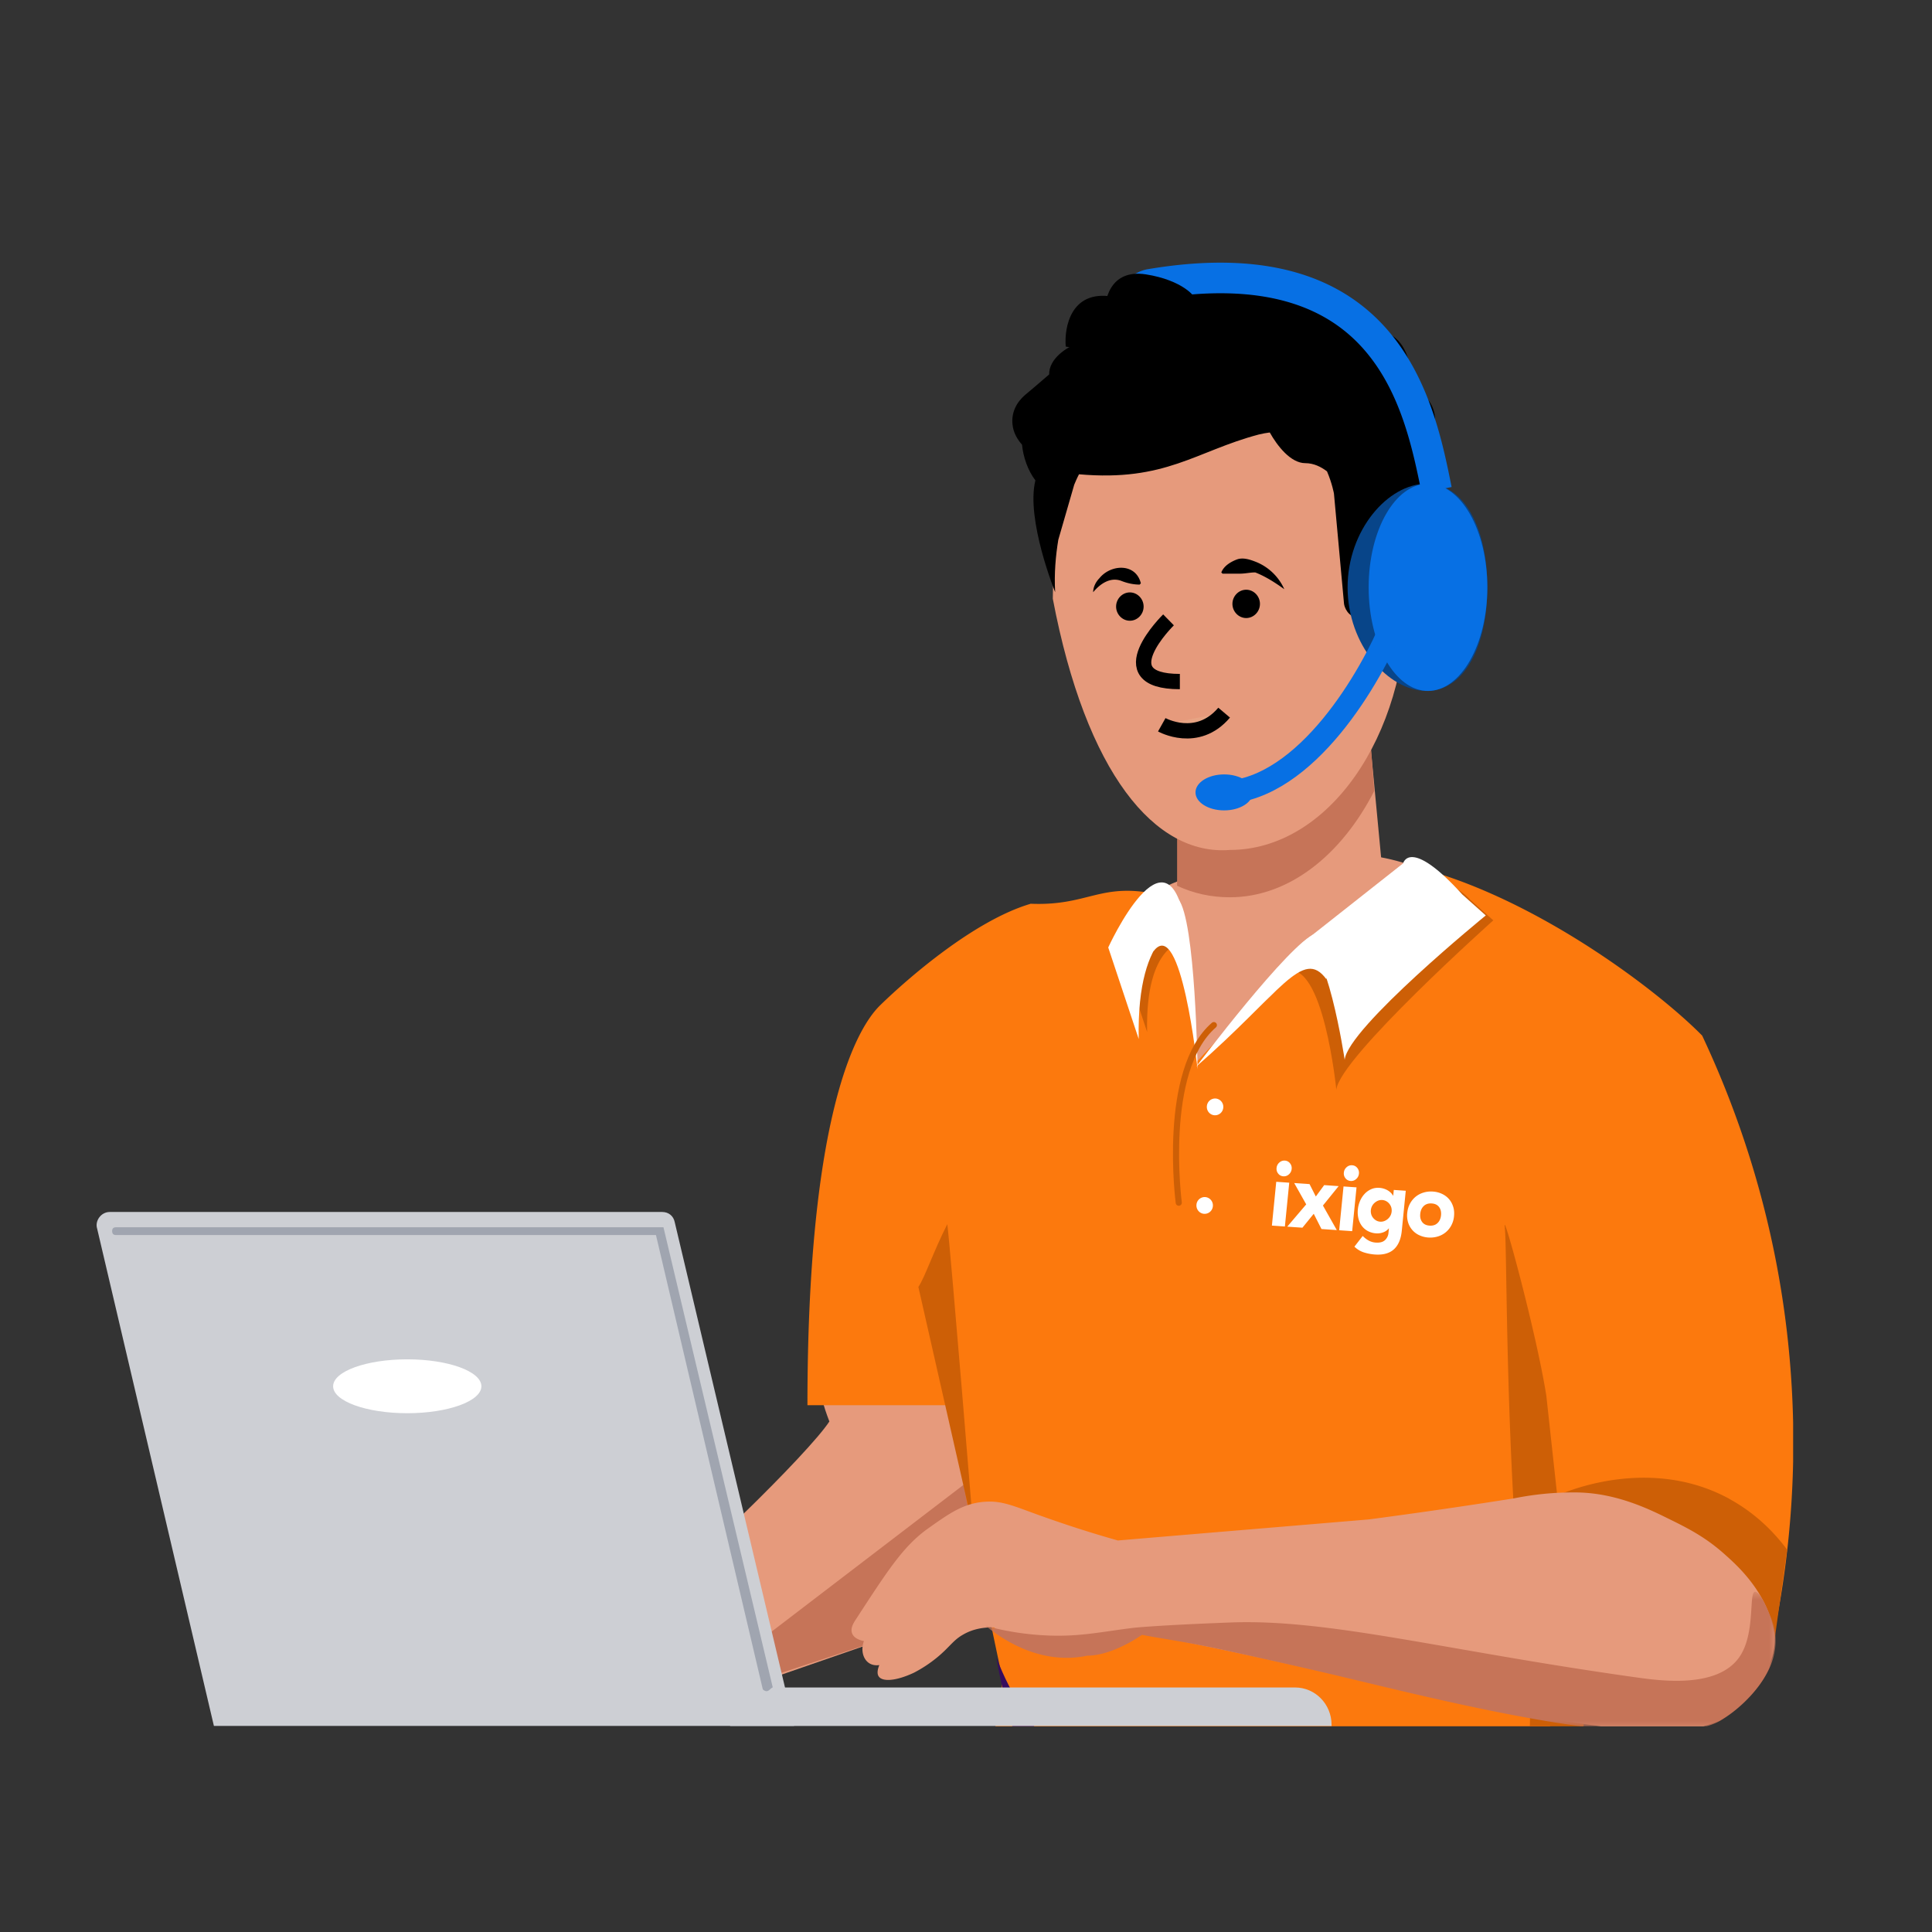 <svg xmlns="http://www.w3.org/2000/svg" width="160" height="160" fill="none"><rect width="100%" height="100%" fill="#333333" stroke="none"/><g clip-path="url(#a)"><g clip-path="url(#b)"><path fill="#E69A7C" d="M68.685 117.721c-1.1-2.871-.576-2.876-1.035-5.496h10.88l3.553 20.448-25.299 8.764-6.337-6.154c6.42-5.013 16.537-14.964 18.238-17.562"/><path fill="#C67458" d="m55.404 141.621 24.981-19.103 2.205 10.102z"/><path fill="#E69A7C" d="M119.44 72.929c-7.278-4.773-21.012-.955-23.923 1.058l-2.494 2.542-.62 15.18 13.101 15.387 9.885-12.73c1.354-6.257 3.747-17.619 4.051-21.437"/><path fill="#FC790D" d="M85.324 74.842c4.683.207 5.72-1.702 10.19-.851 2.843 5.48 3.258 10.578 3.608 13.933 4.838-5.36 5.42-3.726 8.014-7.945 9.152-5.302 8.137-5.563 9.491-8.323 10.089 2.335 20.595 10.293 24.341 14.111 2.81 5.98 6.41 15.514 7.324 27.739a79 79 0 0 1-1.354 21.666c-5.834-3.841-11.68-7.682-17.514-11.511l-1.557 28.555c-11.443 7.958-41.076 0-45.342-.633-2.596-5.842.733-7.532.417-12.949-1.354-6.153-3.631-17.767-4.67-24.782-.733-5.198-.216-5.257-.633-10.029 1.771 9.683 6.026 8.838 1.027 12.552H66.869c0-23.064 3.736-30.896 6.026-33.127 2.291-2.231 7.777-7.014 12.44-8.395z"/><path fill="#fff" fill-rule="evenodd" d="M105.721 96.724a.66.66 0 0 1 .228-.447.6.6 0 0 1 .46-.16.57.57 0 0 1 .422.221.62.62 0 0 1 .138.472.66.66 0 0 1-.229.446.6.6 0 0 1-.46.16.57.57 0 0 1-.422-.22.62.62 0 0 1-.137-.472m-.028 1.147 1.076.075-.36 3.627-1.076-.075zm5.6-.761a.66.66 0 0 1 .228-.447.6.6 0 0 1 .46-.16.57.57 0 0 1 .423.221.62.62 0 0 1 .137.472.66.66 0 0 1-.229.446.6.6 0 0 1-.46.16.57.57 0 0 1-.422-.22.62.62 0 0 1-.137-.472m-.028 1.147 1.076.075-.36 3.627-1.076-.075zm2.264 1.961a.9.9 0 0 0 .031.344.8.8 0 0 0 .155.296q.106.131.253.217a.799.799 0 0 0 .678.047.98.98 0 0 0 .507-.45.94.94 0 0 0 .067-.68.89.89 0 0 0-.411-.513.803.803 0 0 0-.678-.047 1 1 0 0 0-.292.18.919.919 0 0 0-.31.606m2.56 1.717q-.104 1.03-.654 1.529-.552.5-1.57.429a4 4 0 0 1-.908-.172 2 2 0 0 1-.79-.479l.687-.885q.23.234.493.38a1.4 1.4 0 0 0 .594.169q.495.034.753-.199a.93.93 0 0 0 .296-.622l.035-.351-.014-.001a1.07 1.07 0 0 1-.499.337 1.4 1.4 0 0 1-.531.072 1.7 1.7 0 0 1-.69-.186 1.5 1.5 0 0 1-.503-.426 1.7 1.7 0 0 1-.288-.617 2.2 2.2 0 0 1-.047-.762q.035-.359.18-.694a2 2 0 0 1 .376-.583q.23-.248.541-.387.31-.14.683-.114a1.56 1.56 0 0 1 .741.239q.142.093.241.2.097.11.152.21l.014.001.048-.477.99.068zm1.53-1.412q-.042.411.16.68.2.27.609.298.41.029.66-.21.252-.238.292-.648t-.16-.68-.609-.298-.66.21q-.252.239-.292.648m-1.076-.074q.043-.433.228-.773.186-.34.472-.573.287-.231.655-.341t.771-.082q.4.028.743.187t.579.427q.237.268.352.63.117.36.073.793a2 2 0 0 1-.228.773 1.9 1.9 0 0 1-.472.573 1.9 1.9 0 0 1-.656.341 2.2 2.2 0 0 1-.77.082 2.1 2.1 0 0 1-.743-.187 1.7 1.7 0 0 1-.579-.427 1.75 1.75 0 0 1-.353-.629 1.95 1.95 0 0 1-.072-.794M108.175 99.741l-.994-1.767 1.27.088.519 1.028.693-.944 1.198.083-1.301 1.608 1.148 2.034-1.269-.088-.641-1.262-.937 1.152-1.256-.087z" clip-rule="evenodd"/><path fill="#fff" d="M100.553 92.359a.685.685 0 0 0 .751-.616.69.69 0 0 0-.605-.766.685.685 0 0 0-.75.616c-.041.382.229.725.604.766M99.692 100.521a.686.686 0 0 0 .751-.616.69.69 0 0 0-.605-.766.685.685 0 0 0-.751.616c-.04.382.23.725.605.766"/><path fill="#CD5F06" d="M143.238 124.138c-6.173-3.381-12.65-.931-13.824-.471 3.329 1.391 6.669 2.794 9.998 4.186l4.875 5.934c.203-.391.406-.782.61-1.185a308 308 0 0 1 2.076 3.129c.339-2.462.688-4.934 1.027-7.395-.948-1.277-2.483-2.944-4.774-4.198zM124.631 101.692c-.316-2.012 2.595 8.591 3.43 13.904l2.178 19.953s2.076 6.049 0 13.053c-2.076 7.003-7.594 5.842-7.594 5.842.101-.851 5.405-3.818 3.746-17.515-1.772-14.755-1.557-33.96-1.772-35.237z"/><path fill="#370C5D" d="M103.729 155.503s-16.33-5.198-21.215-18.251c0 0 1.67 10.822 6.342 15.813 2.708.425 9.569 1.909 14.873 2.438"/><path fill="#CD5F06" d="M78.453 101.381c-1.14 2.231-1.88 4.459-2.398 5.195l4.556 20.079s-1.842-22.618-2.158-25.274"/><path fill="#E69A7C" d="M92.548 127.567c-2.776-.782-5-1.552-6.546-2.104-2.155-.782-3.058-1.196-4.457-1.093-1.738.127-2.9.943-4.65 2.185-2.087 1.472-3.396 3.531-6.06 7.625-.134.207-.428.667-.27 1.081.158.437.722.598.982.644-.271.724-.08 1.472.395 1.805.338.242.733.207.88.184-.237.575-.124.828-.056.932.316.483 1.478.379 2.922-.299a11 11 0 0 0 1.919-1.265c1.06-.874 1.32-1.426 2.166-1.898.497-.287 1.31-.621 2.54-.586.767.563 4.22 2.955 8.52 2.07a10.15 10.15 0 0 0 3.678-1.599c1.5.299 3.995.794 7.098 1.449a444 444 0 0 1 8.994 1.99c26.09 5.98 30.209 5.256 32.985 2.967.26-.207 3.837-3.232 3.352-6.452 0-.057-.023-.08-.034-.161-.644-3.197-2.9-5.278-4.029-6.279-1.67-1.506-3.171-2.242-4.886-3.082-1.467-.724-3.995-1.932-6.974-2.07-.688-.034-1.478 0-1.569 0-2.121.069-3.667.403-4.107.483a471 471 0 0 1-11.973 1.737c-6.952.586-13.88 1.161-20.832 1.748z"/><mask id="c" width="67" height="13" x="81" y="131" maskUnits="userSpaceOnUse" style="mask-type:luminance"><path fill="#fff" d="M147.045 131.816H81.594v11.501h65.451z"/></mask><g mask="url(#c)"><path fill="#C67458" d="M81.594 134.631c.778.575 4.119 3.392 8.463 2.484 1.693 0 3.668-1.127 4.514-1.725 1.49.299 3.386.529 6.545 1.207 0 0 4.706 1.012 9.107 2.047 8.655 2.036 26.982 6.843 32.24 3.853.192-.115.632-.38 1.14-.782.553-.437 3.972-3.174 3.385-6.647 0-.069-.022-.127-.034-.161 0 0-.079-.391-.304-.966-.215-.518-.869-2.151-1.298-2.116-.564 0 .079 3.519-1.354 5.474-1.817 2.495-6.353 1.909-8.283 1.644-15.934-2.219-25.594-4.887-33.786-4.577-6.365.242-8.103.449-8.103.449-2.776.345-4.604.782-7.459.609a23 23 0 0 1-4.762-.782z"/></g><path fill="#E69A7C" d="M116.52 55.739c-3.329 0-6.139-2.76-6.139-6.153a6.123 6.123 0 0 1 6.139-6.152c3.43 0 6.139 2.76 6.139 6.152a6.124 6.124 0 0 1-6.139 6.153M113.519 61.938l1.264 13.351-10.427 5.06-6.601-2.863-.237-13.904 15.99-1.645z"/><path fill="#CD5F06" d="M107.357 78.754s10.007-9.087 14.371-4.265l1.941 1.73s-12.742 11.384-13 14.027c0 0-1.07-10.804-4.14-9.81l.833-1.687zM98.042 77.967s-3.199.137-3.043 7.496l-1.991-5.98s3.859-8.453 5.034-1.512z"/><path fill="#fff" d="M98.162 76.543s-4.056.174-3.858 9.504l-2.525-7.582s4.893-10.718 6.383-1.917z"/><path fill="#fff" d="M99.177 88.556s-1.343-12.817-3.652-9.776c0 0 .607-6.069 2.051-4.33s1.6 14.106 1.6 14.106"/><path stroke="#CD5F06" stroke-linecap="round" stroke-width=".507" d="M100.527 84.895c-4.343 3.763-2.907 14.708-2.907 14.708"/><path fill="#C67458" d="M113.811 65.5c-2.708 5.301-7.075 8.809-11.961 8.809-1.558 0-3.013-.322-4.368-.955V62.843l16.013-1.484z"/><path fill="#E69A7C" d="M101.848 70.39c-6.202.487-11.909-6.355-14.659-20.805 0-11.465 6.557-20.804 14.659-20.804s14.659 9.339 14.659 20.804c0 11.466-6.556 20.804-14.659 20.804"/><path fill="#E7A484" d="M96.213 60.022s2.927 1.64 5.165-1.004Z"/><path stroke="#000" stroke-miterlimit="10" stroke-width="1.267" d="M96.213 60.022s2.927 1.64 5.165-1.004"/><path fill="#000" d="M118.766 35.712c.339-1.69-.361-2.668-1.106-3.14-.248-.54-.508-1.069-.812-1.598-.136-1.552-.802-3.415-2.776-3.553l-.113-.115c-.192-.886-1.242-2.37-4.04-2.496-.057-.023-.102-.046-.158-.069-.237-.08-.474-.138-.711-.207-1.049-1.196-3.476-2.69-6.398-1.012-.384 0-.756.012-1.129.035-1.568-.403-3.983-.54-5.134 1.035-.181.057-.361.115-.53.184-2.088-.08-6.659.034-6.659 3.668-.835.31-2.336 1.242-2.313 2.565-.734.632-1.467 1.265-1.998 1.702-.733.632-1.14 1.483-1.038 2.438.068.678.395 1.23.79 1.679.09.977.463 2.116 1.106 2.955-.801 3.244 1.636 9.258 1.636 9.258-.09-1.564.046-3.024.26-4.335l1.32-4.566c.226-.552.395-.862.395-.862 7.177.632 9.671-1.91 14.873-3.29.328-.08.632-.138.926-.172.62 1.104 1.726 2.541 2.945 2.541.688 0 1.298.3 1.794.679.429 1 .576 1.84.576 1.84l.835 9.131c.101.633.621 1.173 1.253 1.173.519 0 1.038-.425 1.252-1.058.248-1.196.7-3.266 1.083-4.588.226-.391.418-.725.587-1.035.903.333 2.268.552 2.393-.978.18 0 .293.023.293.023 1.264-1.506 1.422-4.577.587-7.82z"/><path fill="#000" d="M103.204 51.184c-.62 0-1.14-.53-1.14-1.173 0-.644.52-1.173 1.14-1.173.621 0 1.14.529 1.14 1.173s-.519 1.173-1.14 1.173M93.57 51.407c-.621 0-1.14-.53-1.14-1.173 0-.644.519-1.174 1.14-1.174s1.14.53 1.14 1.174-.52 1.173-1.14 1.173"/><path stroke="#000" stroke-miterlimit="10" stroke-width="1.267" d="M96.771 51.334s-5.214 5.11.94 5.11"/><path fill="#000" d="M106.356 48.785a4.35 4.35 0 0 0-2.291-2.231c-.519-.207-1.139-.426-1.67-.207-.519.207-1.038.529-1.252 1.058l.101.103h1.456c.417 0 .835-.103 1.252-.103.836.322 1.659.85 2.393 1.38zM90.531 49.045c.52-.632 1.354-1.276 2.291-.954.52.207 1.038.322 1.557.322l.102-.104c-.418-1.702-2.494-1.587-3.43-.425-.317.322-.52.747-.52 1.173z"/><path fill="#084589" d="M123.176 48.64c0 4.74-1.834 8.581-5.03 8.581s-6.544-3.841-6.544-8.58 3.348-8.58 6.544-8.58 5.03 3.841 5.03 8.58"/><ellipse cx="118.26" cy="48.641" fill="#0770E4" rx="4.914" ry="8.58"/><path fill="#0770E4" d="M91.464 24.847a1.267 1.267 0 1 0 .63 2.455zm3.79-1.3-.21-1.25zm24.963 16.786c-.715-3.555-1.788-8.982-5.342-13.048-3.661-4.187-9.719-6.7-19.832-4.989l.423 2.5c9.486-1.605 14.564.799 17.5 4.158 3.044 3.482 4.032 8.23 4.765 11.879zM95.043 22.296c-.617.105-1.103.4-1.473.697-.358.286-.677.633-.921.895-.573.615-.866.877-1.185.96l.63 2.454c1.163-.298 1.946-1.188 2.41-1.686.274-.295.464-.495.65-.644.174-.14.268-.169.312-.176z"/><path fill="#000" d="M92.085 24.56c-3.389-.545-3.962 2.532-3.825 4.14l3.825.733 3.884-3.249c.117-.314-.494-1.08-3.884-1.624"/><path fill="#000" d="M94.907 22.724c-3.019-.475-3.529 2.204-3.406 3.604l3.405.638L99 24.881c.105-.273-1.076-1.683-4.094-2.157"/><path stroke="#0770E4" stroke-width="1.901" d="M115.391 51.51c-1.84 4.565-7.197 13.779-13.905 14.114"/><ellipse cx="101.378" cy="65.623" fill="#0770E4" rx="2.372" ry="1.49"/><path fill="#fff" d="M116.201 71.5s.536-2.24 4.905 2.582l1.94 1.73s-11.427 9.312-11.685 11.955c0 0-1.53-10.293-3.574-9.63z"/><path fill="#fff" d="M99.07 88.328c6.996-6.104 8.82-9.897 10.774-7.234 0 0 1.218-4.515-.899-3.784S99.07 88.328 99.07 88.328"/><path fill="#CDCFD4" d="M65.765 142.934h-48.05l-9.67-41.183c-.204-.632.315-1.38 1.038-1.38h45.759c.519 0 .937.322 1.038.851z"/><path fill="#CDCFD4" d="M110.386 142.936H60.463v-3.186h46.797c1.659 0 3.013 1.38 3.013 3.082v.104h.113"/><path fill="#fff" d="M33.727 117.036c3.385 0 6.139-1 6.139-2.231s-2.743-2.231-6.14-2.231-6.138 1.001-6.138 2.231c0 1.231 2.742 2.231 6.139 2.231"/><path fill="#A0A5B0" d="M63.476 140.059c-.102 0-.316-.103-.316-.207l-8.836-37.571H9.604c-.204 0-.317-.104-.317-.322s.102-.322.316-.322h45.342l9.05 38.1c-.203.104-.316.322-.519.322"/></g></g><defs><clipPath id="a"><path fill="#fff" d="M8 13h140.5v140.5H8z"/></clipPath><clipPath id="b"><path fill="#fff" d="M7.121 20.025h142.256v122.938H7.121z"/></clipPath></defs></svg>